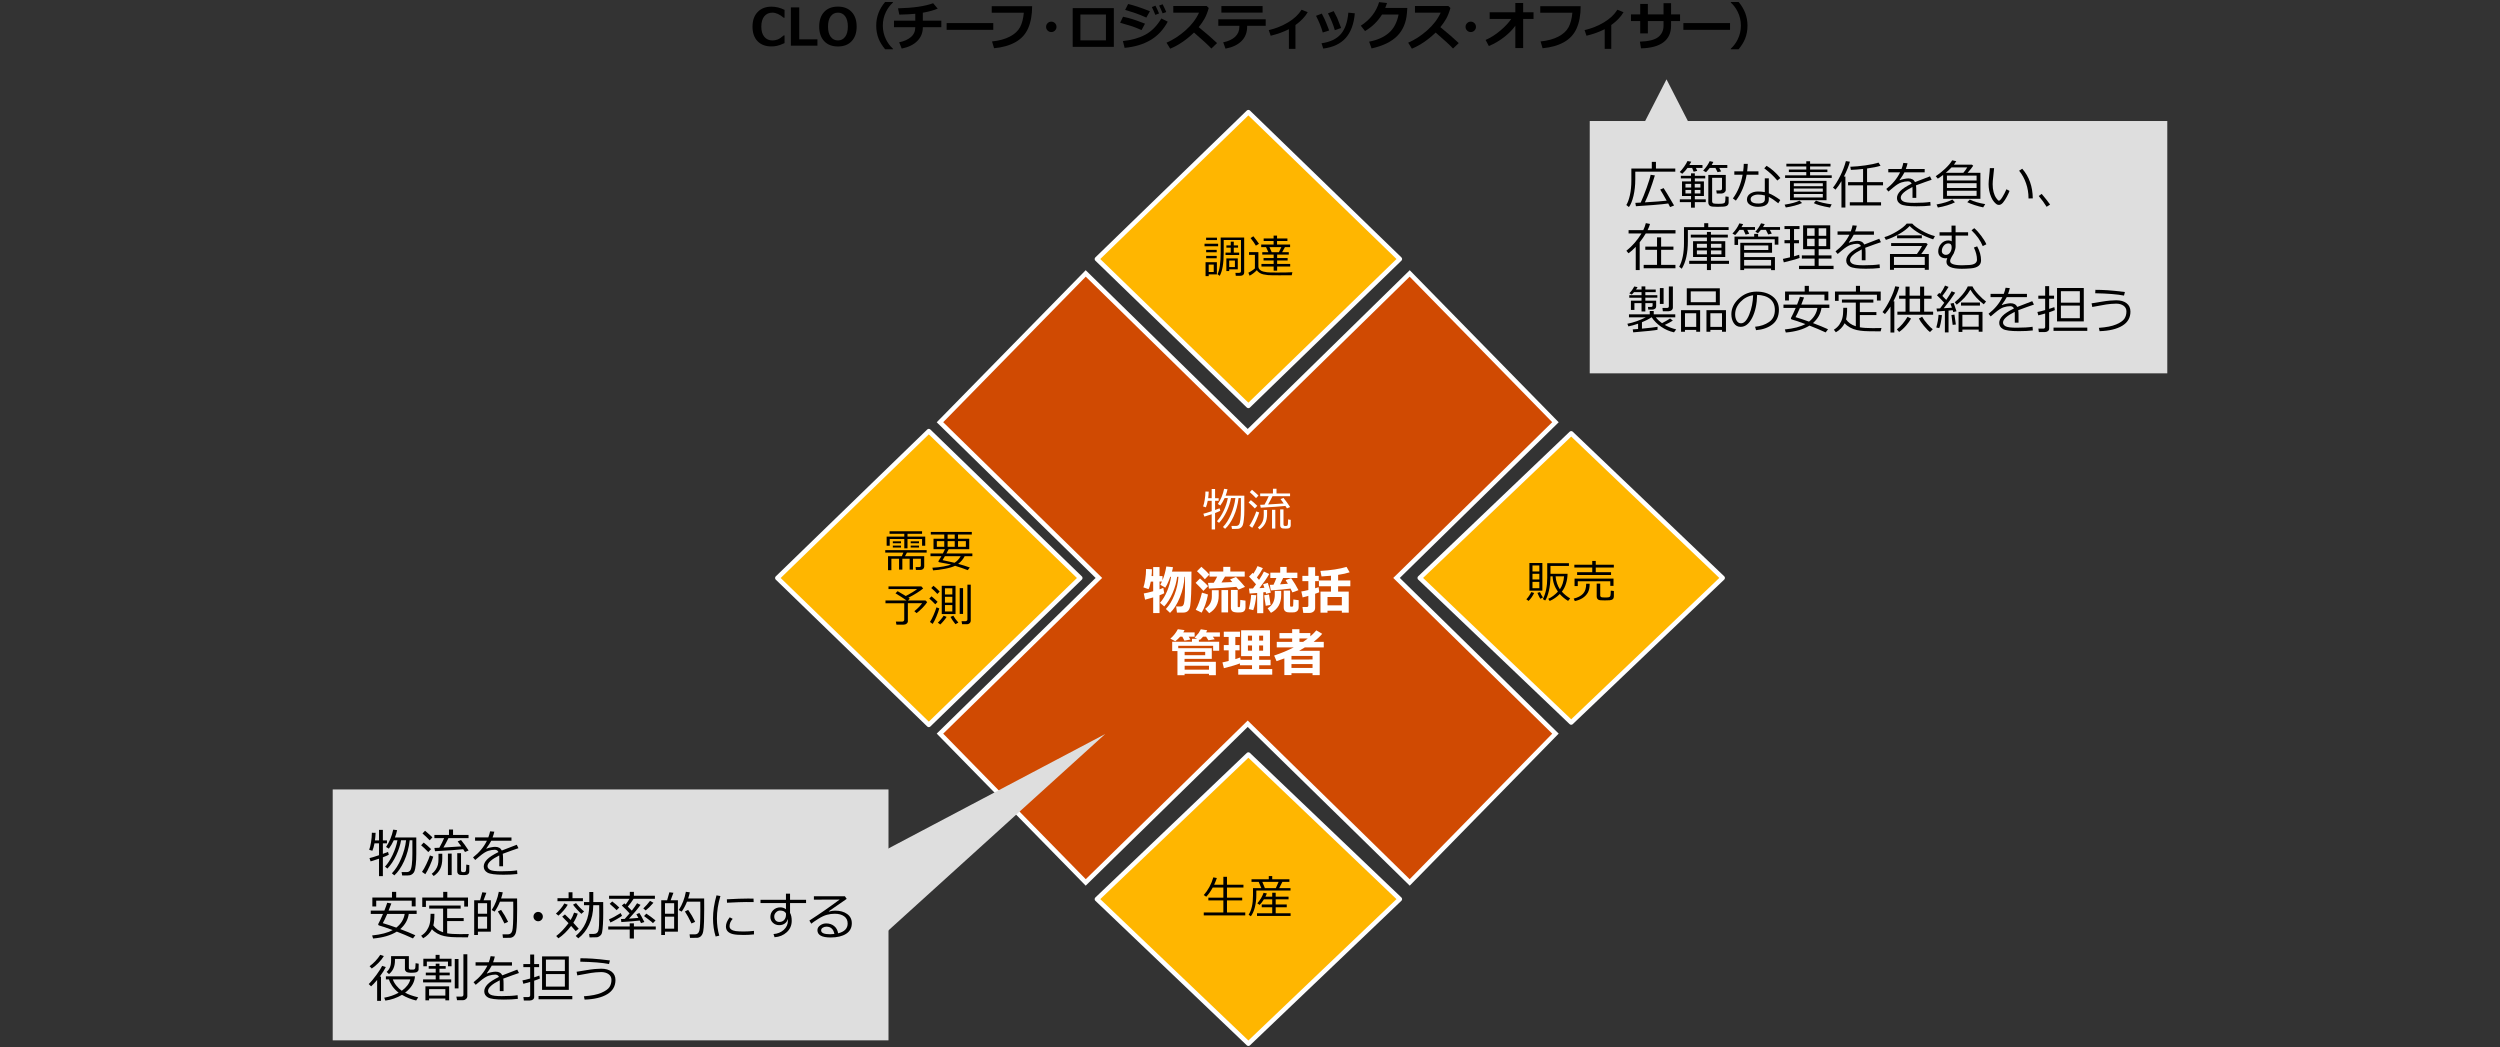 <?xml version="1.0" encoding="UTF-8"?><svg id="object" xmlns="http://www.w3.org/2000/svg" viewBox="0 0 769 322.067"><rect x="0" y="0" width="769" height="322.067" fill="#333333" stroke="none"/><defs><style>.cls-1{fill:#fff;}.cls-2{fill:#ffb600;stroke-linejoin:round;}.cls-2,.cls-3{stroke:#fff;stroke-width:1.411px;}.cls-2,.cls-3,.cls-4{fill-rule:evenodd;}.cls-5{isolation:isolate;}.cls-6,.cls-4{fill:#dedede;}.cls-3{fill:#d04a02;stroke-miterlimit:8;}</style></defs><g class="cls-5"><path d="M241.331,13.258c-.989.453-1.776.737-2.359.852s-1.146.172-1.688.172c-1.802,0-3.222-.536-4.258-1.609-1.036-1.073-1.555-2.57-1.555-4.492,0-1.885.524-3.379,1.574-4.48s2.465-1.652,4.246-1.652c1.38,0,2.727.331,4.039.992v2.414h-.273c-1.224-1.042-2.383-1.562-3.477-1.562-1.047,0-1.875.374-2.484,1.121-.609.748-.914,1.806-.914,3.176,0,1.359.31,2.408.93,3.145.62.737,1.448,1.105,2.484,1.105.542,0,1.07-.095,1.586-.285.516-.19,1.148-.613,1.898-1.27h.25v2.375Z"/><path d="M251.443,14.047h-8.172V2.273h2.578v9.82h5.594v1.953Z"/><path d="M257.745,14.297c-1.792,0-3.199-.545-4.223-1.637-1.023-1.091-1.535-2.587-1.535-4.488,0-1.911.509-3.413,1.527-4.504,1.019-1.091,2.429-1.637,4.23-1.637s3.207.547,4.23,1.641,1.535,2.594,1.535,4.5c0,1.891-.509,3.384-1.527,4.48-1.019,1.097-2.431,1.645-4.238,1.645ZM257.753,3.891c-.933,0-1.675.373-2.227,1.117-.552.745-.828,1.8-.828,3.164s.276,2.41.828,3.152,1.294,1.113,2.227,1.113c.927,0,1.667-.374,2.219-1.121.552-.747.828-1.798.828-3.152s-.274-2.411-.824-3.156c-.55-.745-1.29-1.117-2.223-1.117Z"/><path d="M274.665,15.148h-2.406c-.911-1.099-1.578-2.18-2-3.242-.489-1.213-.734-2.56-.734-4.039,0-2.677.911-5.096,2.734-7.258h2.406v.172c-.88.802-1.589,1.75-2.125,2.844-.656,1.328-.984,2.742-.984,4.242,0,1.516.328,2.938.984,4.266.536,1.089,1.245,2.036,2.125,2.844v.172Z"/><path d="M283.869,8.367c0,1.672-.562,3.08-1.684,4.223-1.122,1.144-2.728,1.928-4.816,2.355l-.789-1.938c1.505-.302,2.71-.837,3.613-1.605.903-.768,1.353-1.78,1.348-3.035h-6.555v-2.016h6.555v-2.109c-1.323.13-2.961.216-4.914.258l-.398-1.938c4.672-.114,8.273-.638,10.805-1.57l1.406,1.664c-1.183.505-2.708.925-4.578,1.258v2.438h5.695v2.016h-5.688Z"/><path d="M305.533,9.18h-14.352v-2.078h14.352v2.078Z"/><path d="M317.483,1.906c0,2.651-.405,4.906-1.215,6.766s-2.121,3.294-3.934,4.305c-1.812,1.011-4,1.63-6.562,1.859l-.625-2.086c2.188-.224,4.016-.723,5.484-1.496s2.511-1.731,3.125-2.875c.614-1.143,1.005-2.629,1.172-4.457h-9.875V1.906h12.43Z"/><path d="M324.978,8.258c0,.443-.156.82-.469,1.133s-.69.469-1.133.469-.82-.156-1.133-.469-.469-.69-.469-1.133.156-.82.469-1.133.69-.469,1.133-.469.82.156,1.133.469.469.69.469,1.133Z"/><path d="M342.617,14.414h-12.656V2.5h12.656v11.914ZM340.188,12.414v-7.953h-7.859v7.953h7.859Z"/><path d="M352.201,7.281l-1.062,1.969c-1.156-.505-2.108-.885-2.855-1.141-.747-.255-1.991-.627-3.73-1.117l.891-1.844c1.089.224,2.079.478,2.973.762.894.284,2.155.741,3.785,1.371ZM359.193,6.672c-1.323,2.464-3.09,4.349-5.301,5.656-2.211,1.308-4.866,2.104-7.965,2.391l-.516-2.094c2.667-.276,4.96-.924,6.879-1.945,1.919-1.021,3.569-2.688,4.949-5l1.953.992ZM353.717,3.453l-1.102,1.953c-.567-.255-1.153-.508-1.758-.758s-1.097-.435-1.477-.555l-3.281-1.055.914-1.805c1.661.37,3.896,1.109,6.703,2.219ZM356.521,4.141l-1.141.438c-.417-1.036-.773-1.836-1.07-2.398l1.102-.438c.438.839.808,1.638,1.109,2.398ZM358.74,3.695l-1.117.414c-.364-.911-.722-1.711-1.07-2.398l1.07-.398c.396.766.769,1.56,1.117,2.383Z"/><path d="M374.372,13.25l-1.758,1.68c-.922-1.005-2.703-2.643-5.344-4.914-2.312,2.234-4.75,3.888-7.312,4.961l-1.141-1.844c1.989-.849,3.929-2.104,5.816-3.766,1.888-1.661,3.282-3.484,4.184-5.469l-7.914-.008V1.844h10.266l.641.617c-.375,1.328-.801,2.416-1.277,3.262-.477.847-1.079,1.723-1.809,2.629,2.25,1.828,4.133,3.461,5.648,4.898Z"/><path d="M389.331,7.938h-5.711v.242c0,1.828-.582,3.318-1.746,4.469-1.164,1.151-2.801,1.922-4.91,2.312l-.703-1.938c1.594-.333,2.819-.905,3.676-1.715.856-.81,1.285-1.816,1.285-3.02v-.352h-6.469v-2.016h14.578v2.016ZM388.37,3.875h-12.672V1.875h12.672v2Z"/><path d="M398.483,15.039h-2.016v-6.062c-1.63.833-3.497,1.505-5.602,2.016l-.594-1.727c2.167-.505,4.16-1.306,5.98-2.402,1.82-1.096,3.191-2.387,4.113-3.871l1.891.766c-.833,1.422-2.091,2.734-3.773,3.938v7.344Z"/><path d="M408.853,9.375l-1.969.625c-.453-1.63-1.146-3.341-2.078-5.133l1.781-.688c.302.568.595,1.152.879,1.754s.746,1.749,1.387,3.441ZM416.743,4.094c-.286,3.276-1.22,5.805-2.801,7.586s-3.884,2.87-6.91,3.266l-.531-1.633c2.641-.375,4.614-1.311,5.922-2.809,1.308-1.497,2.081-3.702,2.32-6.613l2,.203ZM412.532,8.609l-1.945.672c-.442-1.599-1.144-3.323-2.102-5.172l1.758-.688c.495.891.841,1.56,1.039,2.008.198.448.614,1.508,1.25,3.18Z"/><path d="M432.889,2.445l-.109,1.492c-.214,2.922-1.198,5.283-2.953,7.082-1.755,1.8-4.398,3.092-7.93,3.879l-.75-2.086c2.511-.474,4.527-1.37,6.051-2.688,1.523-1.317,2.524-3.2,3.004-5.648h-5.094c-1.333,2.125-3.075,3.818-5.227,5.078l-1.297-1.648c2.849-1.828,4.727-4.245,5.633-7.25l2.43.273c-.198.594-.38,1.099-.547,1.516h6.789Z"/><path d="M448.71,13.25l-1.758,1.68c-.922-1.005-2.703-2.643-5.344-4.914-2.312,2.234-4.75,3.888-7.312,4.961l-1.141-1.844c1.989-.849,3.929-2.104,5.816-3.766,1.888-1.661,3.282-3.484,4.184-5.469l-7.914-.008V1.844h10.266l.641.617c-.375,1.328-.801,2.416-1.277,3.262-.477.847-1.079,1.723-1.809,2.629,2.25,1.828,4.133,3.461,5.648,4.898Z"/><path d="M454.005,8.258c0,.443-.156.82-.469,1.133s-.69.469-1.133.469-.82-.156-1.133-.469-.469-.69-.469-1.133.156-.82.469-1.133.69-.469,1.133-.469.82.156,1.133.469.469.69.469,1.133Z"/><path d="M466.117,7.906c-.781,1.136-1.897,2.279-3.348,3.43-1.45,1.151-3.048,2.094-4.793,2.828l-1.008-1.875c1.552-.682,3.051-1.63,4.496-2.844,1.445-1.213,2.574-2.419,3.387-3.617h-6.633v-2.055h7.898V.93h2.406v2.844h3.195v2.055h-3.195v8.953h-2.406v-6.875Z"/><path d="M486.212,1.906c0,2.651-.405,4.906-1.215,6.766s-2.121,3.294-3.934,4.305c-1.812,1.011-4,1.63-6.562,1.859l-.625-2.086c2.188-.224,4.016-.723,5.484-1.496s2.511-1.731,3.125-2.875c.614-1.143,1.005-2.629,1.172-4.457h-9.875V1.906h12.43Z"/><path d="M495.626,15.039h-2.016v-6.062c-1.63.833-3.497,1.505-5.602,2.016l-.594-1.727c2.167-.505,4.16-1.306,5.98-2.402,1.82-1.096,3.191-2.387,4.113-3.871l1.891.766c-.833,1.422-2.091,2.734-3.773,3.938v7.344Z"/><path d="M514.021,4.43h2.766v2.047h-2.766v1.445c0,2.208-.786,3.904-2.359,5.086s-3.87,1.802-6.891,1.859l-.336-2.055c2.729-.094,4.622-.577,5.68-1.449,1.058-.872,1.586-2.02,1.586-3.441v-1.445h-4.82v3.797h-2.352v-3.797h-2.844v-2.047h2.844V1.203h2.352v3.227h4.82V.977h2.32v3.453Z"/><path d="M532.159,9.18h-14.352v-2.078h14.352v2.078Z"/><path d="M537.528,7.867c0,1.479-.245,2.826-.734,4.039-.422,1.062-1.089,2.143-2,3.242h-2.398v-.172c.88-.808,1.586-1.755,2.117-2.844.656-1.328.984-2.75.984-4.266,0-1.5-.328-2.914-.984-4.242-.536-1.094-1.242-2.042-2.117-2.844v-.172h2.398c1.823,2.162,2.734,4.581,2.734,7.258Z"/></g><path class="cls-2" d="M337.424,79.678l46.577-45.166,46.577,45.166-46.577,45.166-46.577-45.166Z"/><g class="cls-5"><path d="M370.514,75.744v-.766h4.184v.766h-4.184ZM371.799,84.412v.533h-.971v-4.286h3.486v3.753h-2.516ZM370.999,73.85v-.745h3.343v.745h-3.343ZM371.013,77.603v-.745h3.247v.745h-3.247ZM371.013,79.442v-.738h3.247v.738h-3.247ZM373.344,81.39h-1.545v2.27h1.545v-2.27ZM381.567,84.829h-1.442l-.109-.902h1.107c.401,0,.602-.157.602-.472v-9.639h-5.312v3.89c0,3.318-.41,5.701-1.23,7.15l-.67-.513c.647-1.294.971-3.555.971-6.781v-4.498h7.226v10.794c0,.296-.104.532-.314.708s-.485.263-.827.263ZM376.974,78.43v-.725h1.6v-1.531h-1.333v-.684h1.333v-1.155h.937v1.155h1.319v.684h-1.319v1.531h1.661v.725h-4.197ZM378.102,82.846v.526h-.875v-3.883h3.514v3.356h-2.639ZM378.102,82.142h1.757v-1.996h-1.757v1.996Z"/><path d="M397.334,84.665l-3.814.021c-1.873,0-3.049-.023-3.527-.068s-.945-.119-1.401-.219-.861-.271-1.217-.513-.61-.501-.766-.779c-.757.775-1.504,1.342-2.242,1.702l-.369-.93c.255-.105.605-.303,1.049-.595.445-.292.765-.531.961-.718v-4.17h-1.812v-.841h2.885v4.382c0,.433.157.786.472,1.06s.664.454,1.049.54c.386.086.764.157,1.135.212.372.055,1.403.082,3.094.082,2.133,0,3.7-.032,4.703-.096l-.198.93ZM386.308,75.566c-.401-.715-.948-1.495-1.641-2.338l.868-.547c.716.884,1.292,1.657,1.729,2.317l-.957.567ZM388.023,81.992v-.813h3.753v-1.053h-3.11v-.745h3.11v-1.06h-3.5v-.752h1.873l-.711-1.545h-1.49v-.8h3.814v-1.087h-3.056v-.786h3.056v-.882h1.06v.882h3.186v.786h-3.186v1.087h4.013v.8h-1.593l-.854,1.545h2.044v.752h-3.582v1.06h3.227v.745h-3.227v1.053h4.013v.813h-4.013v1.271h-1.073v-1.271h-3.753ZM390.491,76.024l.684,1.545h2.215c.183-.355.436-.871.759-1.545h-3.657Z"/></g><path class="cls-2" d="M337.424,276.572l46.577-44.46,46.577,44.46-46.577,44.46-46.577-44.46Z"/><g class="cls-5"><path d="M370.277,281.572v-.896h6.029v-3.712h-4.614v-.848h4.614v-3.11h-3.268c-.624,1.158-1.292,2.099-2.003,2.823l-.759-.513c1.335-1.486,2.317-3.299,2.946-5.441l1.08.205c-.246.72-.524,1.411-.834,2.071h2.837v-2.447h1.114v2.447h5.065v.854h-5.065v3.11h4.683v.848h-4.683v3.712h5.626v.896h-12.77Z"/><path d="M386.448,273.936v1.183c0,1.477-.151,2.799-.454,3.968-.304,1.169-.713,2.088-1.228,2.758l-.69-.472c.897-1.363,1.347-3.343,1.347-5.94v-2.242h2.563l-.807-1.928h-2.215v-.8h5.312v-.984h1.06v.984h5.284v.8h-2.16l-.978,1.928h3.479v.745h-10.514ZM386.653,281.743v-.827h4.683v-1.839h-3.227v-.861h3.227v-1.586h-2.55c-.446.711-.887,1.283-1.319,1.716l-.718-.472c.916-1.071,1.559-2.156,1.928-3.254l1.012.212c-.123.328-.269.656-.438.984h2.085v-1.21h1.066v1.21h3.958v.813h-3.958v1.586h3.404v.861h-3.404v1.839h4.587v.827h-10.336ZM389.08,273.191h3.363l.854-1.928h-5.011l.793,1.928Z"/></g><path class="cls-2" d="M239.123,177.793l46.577-45.166,46.577,45.166-46.577,45.166-46.577-45.166Z"/><g class="cls-5"><path d="M276.548,175.202v-3.343h-2.358v3.541h-1.032v-4.313h4.245l.465-1.101h-5.564v-.759h12.735v.759h-6.07l-.595,1.101h5.913v3.199c0,.287-.112.53-.339.728-.225.198-.488.297-.789.297h-1.429l-.089-.882h1.087c.351,0,.526-.148.526-.444v-2.126h-2.427v3.343h-1.025v-3.343h-2.242v3.343h-1.012ZM283.63,167.874v-2.085h-4.484v2.871h-.984v-2.871h-4.484v2.085h-.943v-2.816h5.428v-.868h-4.532v-.772h10.001v.772h-4.484v.868h5.455v2.816h-.971ZM274.634,167.115v-.595h2.509v.595h-2.509ZM274.634,168.414v-.595h2.509v.595h-2.509ZM280.13,167.115v-.595h2.557v.595h-2.557ZM280.13,168.414v-.595h2.557v.595h-2.557Z"/><path d="M290.456,165.713v-1.285h-4.143v-.8h12.612v.8h-4.238v1.285h3.452v3.227h-6.337c-.109.237-.337.67-.684,1.299h7.978v.848h-2.372c-.456.925-1.121,1.709-1.996,2.352,1.436.396,2.63.772,3.582,1.128l-.629.813c-1.107-.438-2.408-.886-3.903-1.347-.711.36-1.752.67-3.124.93s-2.589.419-3.65.479l-.205-.813c1.253-.05,2.412-.181,3.476-.393,1.064-.212,1.822-.402,2.273-.571-.205-.064-.378-.109-.52-.137l-2.475-.458c-.483-.091-.742-.145-.775-.161-.035-.016-.063-.047-.086-.092s-.034-.1-.034-.164c0-.037.009-.068.027-.096.265-.387.562-.877.896-1.47h-3.363v-.848h3.821c.241-.465.453-.898.636-1.299h-3.527v-3.227h3.309ZM290.456,168.202v-1.743h-2.283v1.743h2.283ZM293.614,173.11c.733-.447,1.365-1.121,1.894-2.023h-4.86c-.296.52-.535.923-.718,1.21.638.132,1.866.403,3.685.813ZM291.488,164.428v1.285h2.181v-1.285h-2.181ZM291.488,166.458v1.743h2.181v-1.743h-2.181ZM297.101,166.458h-2.413v1.743h2.413v-1.743Z"/><path d="M277.896,192.152h-2.153l-.171-.937h1.928c.183,0,.335-.056.458-.167s.185-.243.185-.393v-5.1h-5.77v-.854h6.487c-1.126-.789-2.261-1.518-3.404-2.188l.643-.67c.839.465,1.68.961,2.522,1.49,1.577-.83,2.741-1.541,3.493-2.133h-8.812v-.813h10.11l.554.629c-1.126.925-2.639,1.873-4.539,2.844.183.123.321.223.417.301l-.567.54h5.407l.513.526c-.296.479-.775,1.062-1.439,1.75-.662.688-1.272,1.228-1.828,1.62l-.677-.595c.998-.793,1.793-1.609,2.386-2.447h-4.382v5.53c0,.287-.128.537-.383.749s-.581.318-.978.318Z"/><path d="M288.41,185.138l-.718.752c-.479-.524-1.092-1.114-1.839-1.771l.684-.684c.638.52,1.263,1.087,1.873,1.702ZM288.923,187.148c-.187.715-.479,1.545-.875,2.488s-.781,1.705-1.155,2.283l-.841-.602c.342-.497.71-1.199,1.104-2.105.395-.907.694-1.705.899-2.393l.868.328ZM289.039,181.966l-.704.738c-.497-.565-1.123-1.173-1.88-1.825l.67-.697c.779.633,1.417,1.228,1.914,1.784ZM291.179,189.759c-.164.283-.466.687-.906,1.213-.439.526-.789.899-1.049,1.118l-.745-.561c.273-.237.602-.587.984-1.049s.649-.831.8-1.104l.916.383ZM293.92,188.877h-4.238v-8.695h4.238v8.695ZM292.936,182.848v-1.9h-2.27v1.9h2.27ZM292.936,185.377v-1.798h-2.27v1.798h2.27ZM292.936,186.109h-2.27v1.982h2.27v-1.982ZM294.795,191.502l-.902.499c-.692-.866-1.201-1.613-1.524-2.242l.868-.383c.342.647.861,1.356,1.559,2.126ZM296.237,188.85h-1.032v-7.943h1.032v7.943ZM298.603,190.962c0,.292-.115.538-.346.738-.229.201-.461.301-.693.301h-1.627l-.157-.923h1.183c.169,0,.313-.05.434-.15.121-.1.182-.228.182-.383v-10.691h1.025v11.108Z"/></g><path class="cls-2" d="M436.723,177.772l46.577-44.46,46.577,44.46-46.577,44.46-46.577-44.46Z"/><g class="cls-5"><path d="M470.188,184.843l-.684-.499c.241-.242.518-.588.827-1.039s.533-.843.67-1.176l.902.26c-.438.948-1.01,1.766-1.716,2.454ZM470.447,181.692v-8.511h3.985v8.511h-3.985ZM473.503,173.947h-2.112v1.832h2.112v-1.832ZM471.391,178.247h2.112v-1.743h-2.112v1.743ZM473.503,178.978h-2.112v1.955h2.112v-1.955ZM473.804,184.187c-.224-.337-.524-.946-.902-1.825l.8-.219c.228.551.533,1.096.916,1.634l-.813.41ZM480.428,181.993c.757.83,1.608,1.522,2.557,2.078l-.643.772c-.989-.602-1.841-1.31-2.557-2.126-.902.925-1.935,1.638-3.097,2.14l-.444-.656c1.058-.492,2.046-1.228,2.967-2.208-1.03-1.458-1.57-3.031-1.62-4.717h-.663c-.022,1.691-.189,3.191-.499,4.501s-.686,2.289-1.128,2.936l-.711-.424c.894-1.768,1.34-3.944,1.34-6.528v-4.525h6.672v.841h-5.674v2.427h5.257c-.019,1.021-.177,2.019-.476,2.994-.298.975-.726,1.807-1.281,2.495ZM479.819,181.254c.729-1.043,1.16-2.37,1.292-3.979h-2.604c.032.711.175,1.435.427,2.17.254.736.549,1.339.886,1.808Z"/><path d="M484.416,184.891l-.342-.766c1.235-.296,2.185-.786,2.847-1.47.664-.684.995-1.718.995-3.104h1.073c0,1.158-.192,2.07-.578,2.738-.385.667-.911,1.219-1.578,1.654-.668.435-1.474.751-2.417.947ZM490.855,174.569v1.442h4.703v.854h-10.438v-.854h4.655v-1.442h-5.503v-.854h5.503v-1.176h1.08v1.176h5.558v.854h-5.558ZM495.326,180.222v-1.429h-10.008v1.49h-.984v-2.304h11.977v2.242h-.984ZM491.143,179.511h1.087v3.685c0,.173.073.315.219.427s.562.167,1.251.167c.569,0,.969-.028,1.196-.085s.381-.198.458-.424.116-.76.116-1.603l.957.116v1.627c0,.369-.105.655-.318.858-.211.203-.521.321-.926.355s-.921.051-1.545.051c-.593,0-1.039-.015-1.34-.044s-.527-.096-.68-.198c-.153-.103-.271-.239-.353-.41s-.123-.37-.123-.598v-3.924Z"/></g><path class="cls-3" d="M289.131,129.878l44.837-45.767,49.826,48.814,49.826-48.814,44.837,45.767-48.888,47.894,48.888,47.895-44.837,45.766-49.826-48.814-49.826,48.814-44.837-45.766,48.888-47.895-48.888-47.894Z"/><g class="cls-5"><path class="cls-1" d="M370.463,158.907l-.314-.882c.479-.105,1.335-.367,2.57-.786v-3.199h-1.217c-.15.811-.342,1.481-.574,2.01l-.854-.267c.183-.469.347-1.136.492-2s.221-1.726.226-2.587l1.012.014c-.027.702-.087,1.383-.178,2.044h1.094v-2.83h1.039v2.83h1.101v.786h-1.101v2.837c.574-.205,1.037-.38,1.388-.526l.212.759c-.273.164-.807.396-1.6.697v5.059h-1.039v-4.683c-.916.314-1.668.556-2.256.725ZM374.975,160.835l-.643-.513c.747-.807,1.434-1.869,2.058-3.186s1.055-2.625,1.292-3.924h-.984c-.415.889-.856,1.645-1.326,2.27l-.759-.458c.902-1.312,1.545-2.869,1.928-4.669l1.046.144c-.132.674-.328,1.331-.588,1.969h5.756v4.43c0,1.089-.047,2.047-.141,2.875-.093.827-.205,1.407-.334,1.74-.131.333-.312.589-.544.769s-.457.295-.673.345c-.217.05-.747.075-1.59.075-.214,0-.388-.002-.52-.007l-.157-.916h1.429c.328,0,.605-.119.83-.355.227-.237.391-.776.492-1.617.104-.841.154-1.822.154-2.943v-3.65h-.718c-.237,2.06-.741,3.933-1.515,5.619-.771,1.686-1.648,2.964-2.628,3.835l-.656-.561c.943-.953,1.771-2.263,2.481-3.931s1.157-3.322,1.34-4.963h-1.347c-.205,1.253-.64,2.595-1.302,4.026-.664,1.431-1.458,2.629-2.383,3.596Z"/><path class="cls-1" d="M385.99,156.398c-.743-.766-1.386-1.376-1.928-1.832l.697-.725c.565.428,1.229,1.014,1.989,1.757l-.759.8ZM385.19,162.353l-.889-.629c.364-.506.759-1.206,1.183-2.099s.74-1.666.95-2.317l.896.314c-.21.715-.522,1.541-.94,2.475-.416.934-.816,1.686-1.199,2.256ZM386.359,153.227c-.515-.547-1.157-1.162-1.928-1.846l.684-.725c.979.825,1.643,1.419,1.989,1.784l-.745.786ZM387.446,162.838l-.526-.588c.415-.301.767-.672,1.056-1.114.29-.442.488-.877.596-1.306.106-.428.16-.934.16-1.518v-1.463h1.025v1.244c0,1.153-.191,2.103-.574,2.851s-.962,1.378-1.736,1.894ZM388.964,155.229c.538-.957.966-1.821,1.285-2.591h-2.618v-.854h3.931v-1.456h1.094v1.456h4.17v.854h-5.407c-.483.984-.935,1.83-1.354,2.536,2.046-.105,3.648-.208,4.806-.308-.364-.533-.688-.98-.971-1.34l.902-.376c.602.72,1.28,1.659,2.037,2.816l-.971.41c-.142-.228-.303-.479-.485-.752-1.299.155-3.826.335-7.581.54l-.171-.882c.214-.004.658-.023,1.333-.055ZM391.274,162.578v-5.77h1.012v5.77h-1.012ZM393.783,156.692h1.019v4.614c0,.333.185.499.554.499.246,0,.412-.018.499-.055s.155-.1.205-.191.089-.278.116-.561.041-.693.041-1.23l.813.137v1.661c0,.246-.056.449-.168.608-.111.16-.268.27-.468.332s-.508.092-.923.092c-.36,0-.658-.016-.896-.048s-.429-.131-.574-.297-.219-.396-.219-.687v-4.874Z"/></g><g class="cls-5"><path class="cls-1" d="M358.115,182.48c-.261.156-.742.365-1.445.625v5.469h-1.953v-4.812c-1.109.344-1.94.578-2.492.703l-.398-1.922c.63-.094,1.594-.317,2.891-.672v-2.977h-.734c-.192,1.031-.422,1.81-.688,2.336l-1.586-.547c.214-.599.403-1.427.57-2.484.167-1.057.25-2.117.25-3.18l1.805.07c-.005.745-.042,1.448-.109,2.109h.492v-2.766h1.953v2.766h.914v1.297c.542-1.317.933-2.731,1.172-4.242l2.047.211c-.036.323-.138.776-.305,1.359h6c0,2.808-.034,5.101-.102,6.879-.067,1.779-.167,3.021-.297,3.727-.13.706-.371,1.216-.723,1.531s-.827.473-1.426.473h-1.922l-.234-1.891h1.438c.25,0,.454-.074.613-.223s.28-.405.363-.77c.083-.364.153-.975.211-1.832.058-.856.089-1.91.094-3.16v-3.133h-.164c-.099,2.162-.579,4.292-1.441,6.391-.862,2.099-1.863,3.669-3.004,4.711l-1.281-1.203c1.058-1.099,1.938-2.56,2.645-4.383.706-1.823,1.113-3.661,1.223-5.516h-.398c-.214,1.662-.677,3.322-1.391,4.98-.714,1.659-1.575,3.038-2.586,4.137l-1.297-1.117c.864-.958,1.597-2.163,2.195-3.613.599-1.45,1.003-2.913,1.211-4.387h-.25l-.523,1.359c-.151.38-.313.738-.488,1.074s-.351.64-.527.91l-1.523-.883c.172-.292.339-.622.5-.992h-.742v2.398c.536-.182.927-.336,1.172-.461l.273,1.648Z"/><path class="cls-1" d="M371.608,180.285l-1.438,1.477c-.573-.656-1.372-1.479-2.398-2.469l1.344-1.359c1.219,1.058,2.05,1.841,2.492,2.352ZM371.577,182.879c-.427,2.245-1.078,4.102-1.953,5.57l-1.82-.883c.734-1.297,1.375-3.052,1.922-5.266l1.852.578ZM372.007,176.738l-1.391,1.438c-.495-.614-1.305-1.442-2.43-2.484l1.359-1.344c1.229,1.078,2.05,1.875,2.461,2.391ZM374.874,183.23c0,2.438-.977,4.234-2.93,5.391l-1.25-1.344c1.38-.958,2.07-2.231,2.07-3.82v-1.906h2.109v1.68ZM380.296,180.52c-1.933.203-4.742.38-8.43.531l-.273-1.758,1.773-.039c.354-.573.7-1.2,1.039-1.883h-2.367v-1.578h4.242v-1.43h2.164v1.43h4.43v1.578h-6.062c-.354.63-.719,1.232-1.094,1.805l3.328-.141-.688-.797,1.828-.773c1.192,1.214,2.12,2.234,2.781,3.062l-2,.844c-.188-.25-.411-.534-.672-.852ZM377.757,188.379h-2.031v-6.875h2.031v6.875ZM383.116,186.801c0,.38-.074.693-.223.938s-.363.417-.645.516c-.281.099-.724.148-1.328.148-.927,0-1.54-.126-1.84-.379-.3-.253-.449-.613-.449-1.082v-5.484h2.086v5.07c0,.151.078.227.234.227h.195c.089,0,.156-.026.203-.078.047-.052.074-.127.082-.227.008-.099.023-.388.047-.867.023-.479.035-.831.035-1.055l1.602.227v2.047Z"/><path class="cls-1" d="M386.431,183.09c-.192,1.948-.503,3.477-.93,4.586l-1.375-.336c.433-1.692.672-3.143.719-4.352l1.586.102ZM388.587,188.621h-1.883v-6.219c-1,.094-1.773.151-2.32.172l-.195-1.539c.339,0,.745-.008,1.219-.023.359-.474.675-.898.945-1.273-.771-.901-1.487-1.69-2.148-2.367l1.094-1.148.242.242c.542-.828.966-1.606,1.273-2.336l1.648.641c-.536,1-1.151,1.951-1.844,2.852l.672.75c.703-1.057,1.2-1.911,1.492-2.562l1.648.75c-.75,1.297-1.763,2.75-3.039,4.359.573-.036,1.086-.073,1.539-.109-.177-.567-.308-.935-.391-1.102l1.43-.414c.255.703.567,1.695.938,2.977l-1.469.383c-.011-.109-.052-.294-.125-.555-.198.031-.44.065-.727.102v6.422ZM390.845,186.066l-1.5.281c-.255-1.531-.411-2.612-.469-3.242l1.461-.227.508,3.188ZM394.095,183.121c0,1.229-.266,2.302-.797,3.219-.531.917-1.317,1.641-2.359,2.172l-1.023-1.391c.854-.526,1.437-1.142,1.746-1.848.31-.706.465-1.452.465-2.238v-1.289h1.969v1.375ZM396.978,181.051c-1.391.177-3.414.365-6.07.562l-.305-1.711c.308-.005.685-.018,1.133-.039.297-.614.591-1.305.883-2.07h-1.867v-1.633h3.039v-1.781h1.984v1.781h3.297v1.633h-4.375c-.255.583-.57,1.234-.945,1.953.922-.062,1.724-.125,2.406-.188-.192-.328-.411-.672-.656-1.031l.062-.133,1.602-.555c.839,1.183,1.586,2.414,2.242,3.695l-1.875.688c-.161-.38-.347-.771-.555-1.172ZM399.47,186.754c0,.344-.062.633-.188.867s-.309.411-.551.531c-.242.12-.47.188-.684.203s-.519.023-.914.023c-.562,0-.949-.022-1.16-.066-.211-.044-.401-.124-.57-.238-.169-.115-.3-.276-.391-.484s-.137-.461-.137-.758v-5.172h1.953v4.672c0,.183.075.273.227.273h.398c.094,0,.168-.023.223-.07s.086-.114.094-.203c.008-.088.021-.338.039-.75.019-.411.027-.805.027-1.18l1.633.219v2.133Z"/><path class="cls-1" d="M405.792,182.191c-.312.136-.731.289-1.258.461v4.32c0,.5-.173.887-.52,1.16s-.782.41-1.309.41h-1.82l-.242-1.828h1.281c.349,0,.523-.153.523-.461v-2.969c-.745.214-1.331.373-1.758.477l-.398-1.828c.453-.057,1.172-.203,2.156-.438v-2.742h-1.836v-1.617h1.836v-2.672h2.086v2.672h1.117v1.617h-1.117v2.203c.489-.141.852-.252,1.086-.336l.172,1.57ZM412.753,187.871h-4.414v.578h-2.156v-6.469h3.227v-1.648h-3.711v-1.789h3.711v-1.445c-.771.073-1.742.144-2.914.211l-.336-1.695c3.172-.182,5.852-.594,8.039-1.234l.953,1.664c-1.011.323-2.192.586-3.547.789v1.711h3.758v1.789h-3.758v1.648h3.266v6.469h-2.117v-.578ZM408.339,186.191h4.414v-2.562h-4.414v2.562Z"/><path class="cls-1" d="M364.365,193.821c-.104.234-.229.469-.375.703h3.477v1.312h-1.82l.539.883-1.852.352-.656-1.234h-.664c-.433.505-.933.974-1.5,1.406l-1.516-.797c.938-.797,1.706-1.763,2.305-2.898l2.062.273ZM371.342,193.868l-.344.656h4.242v1.312h-2.172l.578.805-1.938.32-.711-1.125h-.93c-.364.422-.692.753-.984.992l-.305-.133v.695h6.242v2.781h-1.859v-1.516h-10.734v.734h10.32v3.281h-8.383v.891h9.633v4.133h-2.117v-.43h-7.5v.43h-2.195v-7.422h-1.617v-2.883h6.086v-.898h1.641l-.828-.352c.703-.771,1.13-1.266,1.281-1.484s.359-.583.625-1.094l1.969.305ZM370.717,201.532v-1.023h-6.32v1.023h6.32ZM371.881,205.985v-1.203h-7.484v1.203h7.484Z"/><path class="cls-1" d="M381.4,204.063c-1.172.464-2.815.953-4.93,1.469l-.445-1.773,1.914-.453v-3.258h-1.5v-1.617h1.5v-2.516h-1.5v-1.609h4.977v1.609h-1.43v2.516h1.297v1.617h-1.297v2.695c.62-.188,1.122-.356,1.508-.508l.078.711h3.555v-1.125h-3.359v-7.953h8.875v7.953h-3.328v1.125h3.523v1.68h-3.523v1.18h4.023v1.727h-10.453v-1.727h4.242v-1.18h-3.727v-.562ZM383.861,197.056h1.266v-1.523h-1.266v1.523ZM385.127,198.54h-1.266v1.602h1.266v-1.602ZM387.314,197.056h1.219v-1.523h-1.219v1.523ZM388.533,198.54h-1.219v1.602h1.219v-1.602Z"/><path class="cls-1" d="M403.739,207.071h-6.484v.578h-2.188v-5.125c-.536.208-1.336.492-2.398.852l-.742-1.727c2.239-.76,4.253-1.599,6.039-2.516h-5.234v-1.695h4.734v-1.055h-3.906v-1.648h3.906v-1.188h2.242v1.188h3.359v1c.708-.614,1.32-1.227,1.836-1.836l1.812,1.062c-.714.839-1.591,1.664-2.633,2.477h3.109v1.695h-5.805c-.656.401-1.25.753-1.781,1.055h6.336v7.477h-2.203v-.594ZM403.739,202.86v-1.102h-6.484v1.117l6.484-.016ZM397.255,205.454h6.484v-1.18h-6.484v1.18ZM400.841,197.438c.526-.354,1.008-.706,1.445-1.055h-2.578v1.055h1.133Z"/></g><rect class="cls-6" x="489.004" y="37.224" width="177.655" height="77.614"/><polygon class="cls-4" points="512.618 84.179 497.299 54.292 512.618 24.405 527.937 54.292 512.618 84.179"/><g class="cls-5"><path d="M503.016,52.797v2.273c0,1.896-.187,3.624-.559,5.184-.373,1.56-.84,2.704-1.402,3.434l-.797-.625c.432-.698.798-1.702,1.098-3.012.299-1.31.449-2.835.449-4.574v-3.641h6.289v-2.039h1.273v2.039h5.953v.961h-12.305ZM503.211,63.438l-.18-1.039c.161-.005.711-.034,1.648-.086.567-1.203,1.186-2.738,1.855-4.605.669-1.867,1.068-3.181,1.199-3.941l1.305.195c-1.089,3.573-2.115,6.333-3.078,8.281,3.135-.188,5.372-.359,6.711-.516-.901-1.609-1.568-2.747-2-3.414l1.055-.453c.38.526,1.453,2.31,3.219,5.352l-1.227.492c-.089-.203-.279-.573-.57-1.109-.85.136-2.404.294-4.664.477-2.261.183-4.019.305-5.273.367Z"/><path d="M519.073,51.656c-.433.609-.969,1.208-1.609,1.797l-.781-.539c.442-.438.897-.985,1.363-1.645s.806-1.235,1.02-1.73l1.172.195c-.099.219-.294.56-.586,1.023h4.031v.898h-2.016l.398.898-1.094.281-.469-1.18h-1.43ZM516.714,62.172v-.867h3.445v-1.016h-2.773v-4.484h2.773v-.93h-3.133v-.805h3.133v-.75h1.172v.75h3.203v.805h-3.203v.93h2.797v4.484h-2.797v1.016h3.367v.867h-3.367v1.711h-1.172v-1.711h-3.445ZM518.448,57.68h1.758v-1.125h-1.758v1.125ZM520.206,58.414h-1.758v1.094h1.758v-1.094ZM521.3,57.68h1.75v-1.125h-1.75v1.125ZM523.05,58.414h-1.75v1.094h1.75v-1.094ZM525.909,51.656c-.391.505-.773.945-1.148,1.32l-.867-.5c.88-.948,1.55-1.917,2.008-2.906l1.125.242c-.099.203-.266.519-.5.945h4.797v.898h-2.477l.578,1.078-1.109.227-.648-1.305h-1.758ZM525.479,53.812h5.367v4.648c0,.261-.13.503-.391.727s-.55.336-.867.336h-1.516l-.148-.961h1.109c.438,0,.656-.19.656-.57v-3.297h-3.039v7.297c0,.094.02.181.059.262s.101.153.184.219.16.106.23.125.25.038.539.059.595.031.918.031c.672,0,1.155-.031,1.449-.094s.488-.203.582-.422.141-.808.141-1.766l.977.133v1.711c0,.391-.121.696-.363.918s-.673.352-1.293.391-1.2.059-1.742.059c-.636,0-1.133-.02-1.492-.059s-.618-.102-.777-.188-.296-.22-.41-.402-.172-.411-.172-.688v-8.469Z"/><path d="M537.618,50.414c-.036.817-.102,1.581-.195,2.289h3.477v1.039h-3.633c-.536,3.125-1.641,5.781-3.312,7.969l-.914-.672c1.479-2,2.477-4.433,2.992-7.297h-2.555v-1.039h2.719c.104-.761.167-1.528.188-2.305l1.234.016ZM547.618,61.531l-.625.992c-1.094-.886-2.062-1.534-2.906-1.945v.742c0,1.531-1.125,2.297-3.375,2.297-.927,0-1.718-.198-2.371-.594s-.98-.942-.98-1.641c0-.766.332-1.37.996-1.812s1.476-.664,2.434-.664c.745,0,1.433.062,2.062.188v-4.234h1.234v4.602c1.036.396,2.214,1.086,3.531,2.07ZM542.884,60.125c-.692-.183-1.391-.273-2.094-.273-.609,0-1.144.126-1.602.379s-.688.601-.688,1.043c0,.886.789,1.328,2.367,1.328,1.344,0,2.016-.438,2.016-1.312v-1.164ZM547.649,54.766l-.961.766c-.964-1.219-2.297-2.472-4-3.758l.703-.773c1.464.854,2.883,2.109,4.258,3.766Z"/><path d="M549.307,63.812l-.359-.859c2.041-.317,3.564-.731,4.57-1.242l.797.734c-.542.281-1.314.554-2.316.816-1.003.263-1.9.446-2.691.551ZM549.096,54.727v-.797h6.516v-1h-5.359v-.781h5.359v-.945h-6.125v-.836h6.125v-.766h1.172v.766h6.281v.836h-6.281v.945h5.32v.781h-5.32v1h6.656v.797h-14.344ZM550.611,61.578v-5.953h11.227v5.953h-11.227ZM551.775,57.273h8.922v-.898h-8.922v.898ZM551.775,58.953h8.922v-.961h-8.922v.961ZM560.697,59.672h-8.922v1.062h8.922v-1.062ZM562.916,63.852c-2.453-.442-4.117-.901-4.992-1.375l.672-.766c1.219.516,2.828.896,4.828,1.141l-.508,1Z"/><path d="M566.432,63.836v-8.117c-.578,1.005-1.188,1.878-1.828,2.617l-.781-.625c.708-.864,1.445-2.052,2.211-3.562s1.352-3.042,1.758-4.594l1.234.18c-.328,1.271-.938,2.789-1.828,4.555h.445v9.547h-1.211ZM569.002,63.211v-.992h4.078v-5.211h-4.617v-.977h4.617v-4.055c-1.417.156-2.667.253-3.75.289l-.18-.969c1.438-.052,2.981-.194,4.633-.426,1.65-.231,3.005-.515,4.062-.848l.602.969c-.979.312-2.359.591-4.141.836v4.203h4.914v.977h-4.914v5.211h4.305v.992h-9.609Z"/><path d="M589.443,60.859h-1.156v-2.562c0-.302-.008-.56-.023-.773-2.396,1.203-3.594,2.294-3.594,3.273,0,.489.269.879.805,1.168.537.289,1.667.434,3.391.434,2.047,0,3.68-.097,4.898-.289l.078,1.133c-1.239.146-2.672.219-4.297.219-2.505,0-4.138-.219-4.898-.656-.76-.438-1.141-1.062-1.141-1.875-.005-.724.33-1.44,1.004-2.148.675-.708,1.848-1.474,3.52-2.297-.213-.469-.596-.703-1.148-.703-.625,0-1.298.113-2.02.34-.721.227-1.615.796-2.684,1.707l-1.297,1.094-.672-.797c1.906-1.479,3.328-3.188,4.266-5.125h-3.641v-1.016h4.07c.24-.62.425-1.245.555-1.875l1.297.109c-.13.599-.307,1.188-.531,1.766h5.805v1.016h-6.219c-.291.599-.799,1.391-1.523,2.375l.117.062c.203-.13.604-.257,1.203-.379.6-.122,1.061-.184,1.383-.184,1.011,0,1.701.378,2.07,1.133l4.602-1.773.516,1.055c-1.083.354-2.692.93-4.828,1.727.062.391.094.883.094,1.477v2.367Z"/><path d="M597.705,61.156v-7.344c-.562.438-1.107.82-1.633,1.148l-.641-.758c.838-.531,1.768-1.269,2.789-2.211,1.02-.942,1.777-1.836,2.273-2.68l1.258.273c-.168.271-.406.625-.719,1.062h5.531l.391.344c-.402.604-.975,1.323-1.719,2.156h3.938v8.008h-11.469ZM596.088,63.836l-.406-.945c2.104-.37,3.723-.875,4.859-1.516l.789.859c-.584.317-1.379.629-2.387.934s-1.961.527-2.855.668ZM598.533,53.148h5.398c.562-.667.955-1.216,1.18-1.648h-4.82c-.568.589-1.154,1.138-1.758,1.648ZM598.877,55.516h9.125v-1.508h-9.125v1.508ZM598.877,57.828h9.125v-1.484h-9.125v1.484ZM608.002,58.664h-9.125v1.578h9.125v-1.578ZM610.025,63.789c-.766-.146-1.631-.376-2.594-.691-.965-.315-1.732-.618-2.305-.91l.789-.797c1.26.609,2.84,1.075,4.742,1.398l-.633,1Z"/><path d="M618.134,58.719c-.177.495-.457,1.099-.84,1.812s-.773,1.309-1.172,1.785-.812.715-1.238.715c-.261,0-.492-.062-.695-.188s-.469-.367-.797-.727-.629-.853-.902-1.48-.476-1.285-.605-1.973-.195-1.356-.195-2.008c0-.583.06-1.409.18-2.477.125-1.12.192-1.938.203-2.453h1.312c-.021.469-.104,1.286-.25,2.453-.13,1.042-.195,1.864-.195,2.469,0,.906.095,1.72.285,2.441s.466,1.343.828,1.863.626.781.793.781c.271,0,.636-.371,1.094-1.113s.87-1.543,1.234-2.402l.961.5ZM625.282,61.016l-1.312.039v-.141c0-1.542-.25-3.042-.75-4.5s-1.214-2.761-2.141-3.906l.961-.609c2.125,2.433,3.206,5.472,3.242,9.117Z"/><path d="M630.606,62.922l-1.07.688c-.677-1.114-1.487-2.224-2.43-3.328l.914-.641c1.141,1.349,2.003,2.442,2.586,3.281Z"/><path d="M503.156,83.067v-7.141c-.781.833-1.526,1.495-2.234,1.984l-.648-.766c1.859-1.5,3.408-3.278,4.648-5.336h-3.969v-1.016h4.523c.349-.719.609-1.438.781-2.156l1.289.25c-.151.573-.401,1.208-.75,1.906h8.586v1.016h-9.141c-.537.917-1.162,1.823-1.875,2.719v8.539h-1.211ZM505.594,82.513v-1.047h4.109v-4.633h-3.609v-.977h3.609v-2.844h1.258v2.844h3.789v.977h-3.789v4.633h4.406v1.047h-9.773Z"/><path d="M519.189,70.739v3.43c0,3.625-.625,6.458-1.875,8.5l-.789-.617c.979-1.828,1.469-4.266,1.469-7.312v-4.875h6.219v-1.211h1.242v1.211h6.266v.875h-12.531ZM519.596,81.169v-.945h5.453v-1.172h-4.266v-4.867h4.266v-1.125h-4.961v-.867h4.961v-.859h1.234v.859h5.195v.867h-5.195v1.125h4.406v4.867h-4.406v1.172h5.555v.945h-5.555v1.898h-1.234v-1.898h-5.453ZM521.963,76.208h3.086v-1.219h-3.086v1.219ZM525.049,77.013h-3.086v1.219h3.086v-1.219ZM526.283,76.208h3.234v-1.219h-3.234v1.219ZM529.518,77.013h-3.234v1.219h3.234v-1.219Z"/><path d="M535.07,70.708c-.562.75-1.008,1.284-1.336,1.602l-.836-.469c.932-.969,1.641-2.013,2.125-3.133l1.172.227c-.105.192-.277.497-.516.914h4.156v.859h-2.367l.586,1.195-1.109.258-.656-1.453h-1.219ZM539.586,72.771v-.836h1.211v.836h6.234v2.492h-1.125v-1.664h-11.281v1.734h-1.094v-2.562h6.055ZM544.781,83.099v-.508h-8.289v.492h-1.18v-8.391h9.773v3.055h-8.594v1.32h9.477v4.031h-1.188ZM543.93,75.497h-7.438v1.398h7.438v-1.398ZM544.781,79.95h-8.289v1.742h8.289v-1.742ZM541.641,70.708c-.391.495-.688.833-.891,1.016l-.805-.422c.697-.761,1.281-1.633,1.75-2.617l1.141.25c-.121.266-.301.57-.539.914h5.242v.859h-3.148l.617,1.148-1.109.258-.703-1.406h-1.555Z"/><path d="M548.697,80.7l-.281-1.062c.713-.146,1.442-.308,2.188-.484v-4.328h-1.695v-.953h1.695v-3.406h-1.695v-.93h4.617v.93h-1.68v3.406h1.516v.953h-1.516v4.016c.666-.177,1.195-.336,1.586-.477l.125.977c-.359.146-1.078.37-2.156.672s-1.979.531-2.703.688ZM558.174,81.755v-2.203h-3.93v-.992h3.93v-1.914h-3.539v-7.344h8.344v7.344h-3.562v1.914h3.953v.992h-3.953v2.203h4.586v1.016h-10.625v-1.016h4.797ZM555.861,72.536h2.312v-2.32h-2.312v2.32ZM558.174,73.435h-2.312v2.281h2.312v-2.281ZM559.416,72.536h2.336v-2.32h-2.336v2.32ZM561.752,73.435h-2.336v2.281h2.336v-2.281Z"/><path d="M573.838,80.06h-1.156v-2.562c0-.302-.008-.56-.023-.773-2.396,1.203-3.594,2.294-3.594,3.273,0,.489.268.879.805,1.168.536.289,1.666.434,3.391.434,2.047,0,3.68-.097,4.898-.289l.078,1.133c-1.24.146-2.672.219-4.297.219-2.506,0-4.139-.219-4.898-.656-.761-.438-1.141-1.062-1.141-1.875-.006-.724.329-1.44,1.004-2.148.674-.708,1.848-1.474,3.52-2.297-.214-.469-.597-.703-1.148-.703-.625,0-1.299.113-2.02.34-.722.227-1.616.796-2.684,1.707l-1.297,1.094-.672-.797c1.906-1.479,3.328-3.188,4.266-5.125h-3.641v-1.016h4.07c.239-.62.424-1.245.555-1.875l1.297.109c-.131.599-.308,1.188-.531,1.766h5.805v1.016h-6.219c-.292.599-.8,1.391-1.523,2.375l.117.062c.203-.13.604-.257,1.203-.379.599-.122,1.06-.184,1.383-.184,1.01,0,1.7.378,2.07,1.133l4.602-1.773.516,1.055c-1.084.354-2.693.93-4.828,1.727.062.391.094.883.094,1.477v2.367Z"/><path d="M594.636,73.63c-3.208-1.083-5.617-2.453-7.227-4.109-.75.828-1.812,1.642-3.188,2.441s-2.75,1.41-4.125,1.832l-.453-.859c1.141-.308,2.43-.896,3.867-1.766s2.438-1.669,3-2.398h1.68c.547.636,1.516,1.353,2.906,2.152s2.755,1.371,4.094,1.715l-.555.992ZM592.058,82.411h-9.477v.57h-1.227v-4.859h8.289c.589-.771,1.112-1.586,1.57-2.445h-9.5v-.914h10.805l.438.359c-.562,1.047-1.222,2.047-1.977,3h2.32v4.859h-1.242v-.57ZM582.581,81.497h9.477v-2.461h-9.477v2.461ZM583.542,73.294v-.914h7.617v.914h-7.617Z"/><path d="M598.98,79.396c-.156.036-.312.055-.469.055-.703,0-1.264-.188-1.684-.566-.419-.378-.629-.897-.629-1.559,0-.906.305-1.695.914-2.367s1.352-1.008,2.227-1.008c.375,0,.709.089,1,.266l.008-1.742h-3.742v-1.023h3.68v-2.047h1.25v2.047h3.852v1.023h-3.852v3.375c0,.5-.18,1.183-.539,2.047-.599.984-.938,1.593-1.016,1.824s-.117.429-.117.59c0,.859,1.232,1.289,3.695,1.289.656,0,1.389-.028,2.195-.086.808-.058,1.404-.226,1.789-.504.386-.278.578-.652.578-1.121,0-1.167-.317-2.417-.953-3.75l1.008-.367c.797,1.448,1.195,2.891,1.195,4.328,0,.714-.262,1.278-.785,1.695s-1.302.668-2.336.754c-1.033.086-1.967.129-2.801.129-3.146,0-4.719-.714-4.719-2.141,0-.344.084-.724.25-1.141ZM597.309,77.224c-.005.339.113.618.355.84s.533.332.871.332c.542,0,.977-.235,1.305-.707s.492-1.03.492-1.676c0-.761-.344-1.141-1.031-1.141-.557,0-1.028.241-1.414.723-.385.481-.578,1.024-.578,1.629ZM611.004,75.146l-1.117.562c-.65-1.646-1.799-3.269-3.445-4.867l.836-.656c.651.536,1.362,1.317,2.133,2.344.771,1.026,1.303,1.898,1.594,2.617Z"/><path d="M503.875,101.197v-1.625c-1.037.359-2.031.636-2.984.828l-.312-.812c1.891-.37,3.775-1.028,5.656-1.977h-5.164v-.93h6.391v-1.008h1.227v1.008h6.625v.93h-5.984c.51.656,1.148,1.253,1.914,1.789,1.172-.614,1.997-1.097,2.477-1.445l.844.656c-.651.433-1.477.878-2.477,1.336,1.067.614,2.236,1.07,3.508,1.367l-.672.914c-1.428-.312-2.749-.89-3.965-1.73-1.217-.841-2.182-1.804-2.895-2.887h-.094c-.812.558-1.781,1.06-2.906,1.508v1.969c2.4-.224,4.002-.414,4.805-.57l-.023.93c-.906.183-3.396.442-7.469.781l-.148-.914c.51-.031,1.06-.07,1.648-.117ZM508.312,95.229h-1.305l-.102-.812h.914c.349,0,.523-.148.523-.445v-.734h-2.234v2.578h-1.172v-2.578h-2.188v2.094h-1.078v-2.844h3.266v-.914h-3.773v-.766h3.773v-.945h-2.312c-.292.354-.529.604-.711.75l-.719-.406c.541-.526,1.041-1.222,1.5-2.086l1.031.195c-.136.229-.3.479-.492.75h1.703v-.969h1.172v.969h3.195v.797h-3.195v.945h3.688v.766h-3.688v.914h3.328v1.734c0,.302-.111.546-.332.73-.222.185-.486.277-.793.277ZM510.578,93.486v-4.883h1.148v4.883h-1.148ZM513.258,95.736h-1.766l-.125-1.008h1.383c.391,0,.586-.18.586-.539v-6.07h1.242v6.477c0,.328-.128.601-.383.816-.256.216-.568.324-.938.324Z"/><path d="M521.758,101.479h-3.461v.57h-1.211v-6.641h5.875v6.641h-1.203v-.57ZM518.297,100.549h3.461v-4.195h-3.461v4.195ZM518.852,93.885v-5.203h10.164v5.203h-10.164ZM527.789,89.627h-7.719v3.328h7.719v-3.328ZM529.688,101.479h-3.578v.57h-1.203v-6.641h6v6.641h-1.219v-.57ZM526.109,100.549h3.578v-4.195h-3.578v4.195Z"/><path d="M540.166,101.564l-.305-1.055c1.677-.151,3.11-.638,4.301-1.461,1.189-.823,1.785-2.052,1.785-3.688,0-1.458-.48-2.586-1.441-3.383s-2.301-1.219-4.02-1.266c-.058,2.802-.561,5.141-1.508,7.016-.948,1.875-2.136,2.812-3.562,2.812-.886,0-1.582-.376-2.09-1.129s-.762-1.671-.762-2.754c0-1.786.771-3.392,2.312-4.816,1.541-1.425,3.367-2.137,5.477-2.137,1.984,0,3.619.496,4.906,1.488,1.286.992,1.93,2.348,1.93,4.066,0,1.958-.648,3.456-1.945,4.492s-2.99,1.641-5.078,1.812ZM539.26,90.814c-1.511.229-2.811.913-3.898,2.051-1.089,1.138-1.633,2.423-1.633,3.855,0,.761.158,1.405.477,1.934.317.528.76.793,1.328.793.974,0,1.822-.91,2.547-2.73.724-1.82,1.117-3.788,1.18-5.902Z"/><path d="M557.666,99.377c1.854.698,3.4,1.333,4.641,1.906l-.734.969c-1.646-.755-3.303-1.453-4.969-2.094-1.859,1.156-4.289,1.864-7.289,2.125l-.297-.945c2.724-.276,4.83-.828,6.32-1.656-1.906-.708-3.315-1.185-4.227-1.43-.167-.042-.245-.172-.234-.391.432-.786.927-1.836,1.484-3.148h-3.766v-1.016h4.188c.396-.989.688-1.794.875-2.414l1.273.211c-.183.526-.467,1.261-.852,2.203h8.633v1.016h-2.422c-.256,1.808-1.131,3.362-2.625,4.664ZM561.197,92.408v-1.766h-10.922v1.781h-1.188v-2.758h6.039v-1.727h1.289v1.727h5.984v2.742h-1.203ZM556.455,98.932c1.469-1.167,2.328-2.573,2.578-4.219h-5.375c-.562,1.317-1.016,2.263-1.359,2.836,1.172.344,2.557.805,4.156,1.383Z"/><path d="M567.843,98.244c.667.969,1.62,1.656,2.859,2.062l.148.047v-7.273h-4.273v-.945h9.672v.945h-4.156v2.906h5.086v.93h-5.086v3.758c.942.172,2.281.258,4.016.258.5,0,1.38-.013,2.641-.039l-.266,1.016h-1.312c-1.703,0-2.946-.026-3.73-.078s-1.54-.155-2.27-.309-1.433-.418-2.109-.793-1.227-.81-1.648-1.305c-.604,1.177-1.505,2.104-2.703,2.781l-.617-.789c.719-.438,1.288-.968,1.707-1.59s.722-1.284.906-1.984.277-1.663.277-2.887v-.273h1.188c0,1.547-.109,2.734-.328,3.562ZM577.343,92.455v-1.805h-11.781v1.906h-1.125v-2.875h6.445v-1.742h1.258v1.742h6.367v2.773h-1.164Z"/><path d="M581.51,102.283v-7.977c-.547.88-1.113,1.651-1.695,2.312l-.75-.625c.801-1.042,1.586-2.337,2.352-3.887s1.281-2.897,1.547-4.043l1.242.195c-.334,1.292-.934,2.771-1.797,4.438h.289v9.586h-1.188ZM584.166,102.104l-.695-.789c1.238-.964,2.332-2.247,3.281-3.852l1.094.523c-.344.656-.861,1.384-1.551,2.184-.691.8-1.4,1.444-2.129,1.934ZM583.635,96.814v-.945h2.508v-3.984h-1.977v-.93h1.977v-2.789h1.242v2.789h3.234v-2.789h1.25v2.789h2.289v.93h-2.289v3.984h2.766v.945h-11ZM587.385,95.869h3.234v-3.984h-3.234v3.984ZM593.666,102.135c-.506-.359-1.133-.995-1.879-1.906-.748-.911-1.262-1.664-1.543-2.258l1.008-.539c.363.672.891,1.402,1.582,2.191.689.789,1.25,1.343,1.684,1.66l-.852.852Z"/><path d="M596.512,100.932l-.914-.195c.396-1.391.63-2.692.703-3.906l1.047.117c-.229,1.901-.508,3.229-.836,3.984ZM598.246,102.236v-6.617c-.537.036-1.336.104-2.398.203l-.18-.914c.172-.005.539-.021,1.102-.047.406-.526.833-1.104,1.281-1.734-.562-.63-1.308-1.396-2.234-2.297l.695-.734.312.297c.588-.849,1.078-1.7,1.469-2.555l1.078.414c-.573.979-1.206,1.906-1.898,2.781.525.531.922.938,1.188,1.219.775-1.13,1.328-2.019,1.656-2.664l1.109.438c-1.021,1.578-2.195,3.172-3.523,4.781,1.005-.052,1.838-.104,2.5-.156-.193-.583-.342-1.003-.445-1.258l.984-.219c.422,1.183.713,2.042.875,2.578l-.992.234c-.042-.167-.1-.359-.172-.578-.428.047-.854.089-1.281.125v6.703h-1.125ZM600.645,99.932l-.391-3.031.93-.133.438,3.055-.977.109ZM610.207,93.604c-1.703-1.281-3.078-2.784-4.125-4.508-.975,1.708-2.367,3.247-4.18,4.617l-.625-.734c.766-.599,1.539-1.36,2.32-2.285s1.346-1.793,1.695-2.605h1.438c.333.734.945,1.577,1.836,2.527s1.672,1.663,2.344,2.137l-.703.852ZM608.645,101.385h-5.016v.719h-1.172v-6.172h7.359v6.109h-1.172v-.656ZM603.207,94.01v-.945h5.828v.945h-5.828ZM603.629,100.486h5.016v-3.656h-5.016v3.656Z"/><path d="M620.9,99.26h-1.156v-2.562c0-.302-.008-.56-.023-.773-2.396,1.203-3.594,2.294-3.594,3.273,0,.489.268.879.805,1.168.535.289,1.666.434,3.391.434,2.047,0,3.68-.097,4.898-.289l.078,1.133c-1.24.146-2.672.219-4.297.219-2.506,0-4.139-.219-4.898-.656-.762-.438-1.141-1.062-1.141-1.875-.006-.724.328-1.44,1.004-2.148.674-.708,1.848-1.474,3.52-2.297-.215-.469-.598-.703-1.148-.703-.625,0-1.299.113-2.02.34-.723.227-1.617.796-2.684,1.707l-1.297,1.094-.672-.797c1.906-1.479,3.328-3.188,4.266-5.125h-3.641v-1.016h4.07c.238-.62.424-1.245.555-1.875l1.297.109c-.131.599-.309,1.188-.531,1.766h5.805v1.016h-6.219c-.293.599-.801,1.391-1.523,2.375l.117.062c.203-.13.604-.257,1.203-.379.598-.122,1.059-.184,1.383-.184,1.01,0,1.699.378,2.07,1.133l4.602-1.773.516,1.055c-1.084.354-2.693.93-4.828,1.727.062.391.094.883.094,1.477v2.367Z"/><path d="M628.971,102.15h-1.828l-.141-1.062h1.469c.411,0,.617-.185.617-.555v-4.094c-.865.255-1.565.445-2.102.57l-.281-1.039c.484-.078,1.278-.273,2.383-.586v-3.5h-2.102v-.945h2.102v-2.922h1.227v2.922h1.516v.945h-1.516v3.133c.646-.203,1.177-.383,1.594-.539l.164.914c-.359.177-.945.398-1.758.664v5.031c0,.328-.135.587-.402.777-.269.19-.582.285-.941.285ZM631.666,101.775v-1.008h10.383v1.008h-10.383ZM632.744,98.869v-10.281h8.227v10.281h-8.227ZM633.932,93.096h5.828v-3.523h-5.828v3.523ZM639.76,94.01h-5.828v3.867h5.828v-3.867Z"/><path d="M645.834,101.869l-.219-1.023c2.307-.161,4.09-.516,5.352-1.062,1.26-.547,2.096-1.134,2.508-1.762.41-.628.617-1.371.617-2.23,0-.745-.297-1.329-.891-1.754s-1.352-.637-2.273-.637c-.496,0-1.035.027-1.617.082-.584.055-1.07.113-1.461.176s-1.812.317-4.266.766l-.211-1.117,3.055-.5c.963-.161,1.811-.276,2.543-.344.73-.067,1.389-.102,1.973-.102,1.332,0,2.396.304,3.191.91.793.606,1.191,1.468,1.191,2.582,0,1.875-.838,3.323-2.512,4.344-1.676,1.021-4.002,1.578-6.98,1.672ZM653.615,89.822l-.273,1.102c-2.047-.401-4.998-.641-8.852-.719l.055-1.055c1.145,0,2.379.04,3.703.121,1.322.081,3.111.265,5.367.551Z"/></g><rect class="cls-6" x="102.341" y="242.832" width="170.96" height="77.177"/><polygon class="cls-4" points="266.395 292.431 264.184 265.785 339.961 225.785 266.395 292.431"/><g class="cls-5"><path d="M114.007,264.967l-.359-1.008c.547-.12,1.525-.419,2.938-.898v-3.656h-1.391c-.172.927-.391,1.692-.656,2.297l-.977-.305c.208-.536.396-1.298.562-2.285.166-.987.252-1.973.258-2.957l1.156.016c-.031.802-.1,1.581-.203,2.336h1.25v-3.234h1.188v3.234h1.258v.898h-1.258v3.242c.656-.234,1.185-.435,1.586-.602l.242.867c-.312.188-.922.453-1.828.797v5.781h-1.188v-5.352c-1.047.359-1.906.636-2.578.828ZM119.163,267.17l-.734-.586c.854-.922,1.638-2.136,2.352-3.641.713-1.505,1.205-3,1.477-4.484h-1.125c-.475,1.016-.979,1.88-1.516,2.594l-.867-.523c1.031-1.5,1.766-3.278,2.203-5.336l1.195.164c-.151.771-.375,1.521-.672,2.25h6.578v5.062c0,1.245-.054,2.34-.16,3.285-.107.945-.234,1.608-.383,1.988s-.355.673-.621.879-.522.337-.77.395c-.248.058-.854.086-1.816.086-.245,0-.443-.003-.594-.008l-.18-1.047h1.633c.375,0,.691-.136.949-.406s.445-.887.562-1.848.176-2.082.176-3.363v-4.172h-.82c-.271,2.354-.848,4.495-1.73,6.422s-1.885,3.388-3.004,4.383l-.75-.641c1.078-1.089,2.023-2.586,2.836-4.492s1.322-3.797,1.531-5.672h-1.539c-.234,1.433-.73,2.966-1.488,4.602s-1.666,3.005-2.723,4.109Z"/><path d="M131.741,262.1c-.85-.875-1.584-1.573-2.203-2.094l.797-.828c.646.489,1.403,1.159,2.273,2.008l-.867.914ZM130.827,268.904l-1.016-.719c.416-.578.867-1.378,1.352-2.398s.846-1.903,1.086-2.648l1.023.359c-.24.817-.598,1.761-1.074,2.828s-.934,1.927-1.371,2.578ZM132.163,258.475c-.589-.625-1.323-1.328-2.203-2.109l.781-.828c1.119.942,1.877,1.622,2.273,2.039l-.852.898ZM133.405,269.459l-.602-.672c.474-.344.876-.769,1.207-1.273.33-.505.557-1.003.68-1.492.122-.489.184-1.067.184-1.734v-1.672h1.172v1.422c0,1.317-.219,2.403-.656,3.258s-1.1,1.575-1.984,2.164ZM135.14,260.764c.614-1.094,1.104-2.081,1.469-2.961h-2.992v-.977h4.492v-1.664h1.25v1.664h4.766v.977h-6.18c-.553,1.125-1.068,2.091-1.547,2.898,2.338-.12,4.169-.237,5.492-.352-.417-.609-.787-1.12-1.109-1.531l1.031-.43c.688.823,1.463,1.896,2.328,3.219l-1.109.469c-.162-.261-.347-.547-.555-.859-1.484.177-4.373.383-8.664.617l-.195-1.008c.244-.005.752-.026,1.523-.062ZM137.78,269.162v-6.594h1.156v6.594h-1.156ZM140.647,262.436h1.164v5.273c0,.38.211.57.633.57.281,0,.471-.021.57-.062.099-.042.177-.114.234-.219.057-.104.102-.317.133-.641s.047-.792.047-1.406l.93.156v1.898c0,.281-.064.513-.191.695-.128.183-.307.309-.535.379-.229.07-.581.105-1.055.105-.412,0-.753-.019-1.023-.055-.271-.036-.49-.149-.656-.34-.167-.19-.25-.452-.25-.785v-5.57Z"/><path d="M154.739,266.467h-1.156v-2.562c0-.302-.008-.56-.023-.773-2.396,1.203-3.594,2.294-3.594,3.273,0,.489.268.879.805,1.168.536.289,1.666.434,3.391.434,2.047,0,3.68-.097,4.898-.289l.078,1.133c-1.24.146-2.672.219-4.297.219-2.506,0-4.139-.219-4.898-.656-.761-.438-1.141-1.062-1.141-1.875-.006-.724.329-1.44,1.004-2.148.674-.708,1.848-1.474,3.52-2.297-.214-.469-.597-.703-1.148-.703-.625,0-1.299.113-2.02.34-.722.227-1.616.796-2.684,1.707l-1.297,1.094-.672-.797c1.906-1.479,3.328-3.188,4.266-5.125h-3.641v-1.016h4.07c.239-.62.424-1.245.555-1.875l1.297.109c-.131.599-.308,1.188-.531,1.766h5.805v1.016h-6.219c-.292.599-.8,1.391-1.523,2.375l.117.062c.203-.13.604-.257,1.203-.379.599-.122,1.06-.184,1.383-.184,1.01,0,1.7.378,2.07,1.133l4.602-1.773.516,1.055c-1.084.354-2.693.93-4.828,1.727.062.391.094.883.094,1.477v2.367Z"/><path d="M123.116,285.784c1.854.698,3.4,1.333,4.641,1.906l-.734.969c-1.646-.755-3.303-1.453-4.969-2.094-1.859,1.156-4.289,1.864-7.289,2.125l-.297-.945c2.724-.276,4.83-.828,6.32-1.656-1.906-.708-3.315-1.185-4.227-1.43-.167-.042-.245-.172-.234-.391.432-.786.927-1.836,1.484-3.148h-3.766v-1.016h4.188c.396-.989.688-1.794.875-2.414l1.273.211c-.183.526-.467,1.261-.852,2.203h8.633v1.016h-2.422c-.256,1.808-1.131,3.362-2.625,4.664ZM126.647,278.815v-1.766h-10.922v1.781h-1.188v-2.758h6.039v-1.727h1.289v1.727h5.984v2.742h-1.203ZM121.905,285.339c1.469-1.167,2.328-2.573,2.578-4.219h-5.375c-.562,1.317-1.016,2.263-1.359,2.836,1.172.344,2.557.805,4.156,1.383Z"/><path d="M133.293,284.651c.666.969,1.619,1.656,2.859,2.062l.148.047v-7.273h-4.273v-.945h9.672v.945h-4.156v2.906h5.086v.93h-5.086v3.758c.942.172,2.281.258,4.016.258.5,0,1.38-.013,2.641-.039l-.266,1.016h-1.312c-1.703,0-2.947-.026-3.73-.078-.784-.052-1.541-.155-2.27-.309-.729-.153-1.433-.418-2.109-.793-.678-.375-1.227-.81-1.648-1.305-.604,1.177-1.506,2.104-2.703,2.781l-.617-.789c.719-.438,1.287-.968,1.707-1.59.419-.622.721-1.284.906-1.984.185-.7.277-1.663.277-2.887v-.273h1.188c0,1.547-.109,2.734-.328,3.562ZM142.793,278.862v-1.805h-11.781v1.906h-1.125v-2.875h6.445v-1.742h1.258v1.742h6.367v2.773h-1.164Z"/><path d="M147.006,286.589v1.023h-1.148v-10.688h1.805l.695-2.461,1.242.156-.852,2.305h2.234v9.664h-3.977ZM149.826,277.823h-2.82v3.25h2.82v-3.25ZM147.006,281.972v3.688h2.82v-3.688h-2.82ZM154.709,288.495l-.133-1.094c.802.011,1.366.012,1.691.004s.597-.099.812-.273.379-.441.488-.801.19-1.062.242-2.109.078-2.442.078-4.188c0-.797-.005-1.692-.016-2.688h-4.086c-.442,1.12-.989,2.144-1.641,3.07l-.898-.492c1.067-1.636,1.797-3.505,2.188-5.609l1.219.164c-.109.558-.281,1.188-.516,1.891h4.922l.016,3.203c0,1.479-.019,2.763-.055,3.852-.047,1.38-.13,2.396-.25,3.047-.078.442-.204.804-.379,1.082s-.375.491-.602.637-.488.237-.785.273c-.099.011-.864.021-2.297.031ZM155.162,284.058c-.739-1.552-1.414-2.781-2.023-3.688l1-.492c.817,1.167,1.534,2.391,2.148,3.672l-1.125.508Z"/><path d="M164.102,281.94c0-.396.141-.734.422-1.016s.619-.422,1.016-.422.734.141,1.016.422.422.62.422,1.016-.141.734-.422,1.016-.62.422-1.016.422-.734-.141-1.016-.422-.422-.62-.422-1.016Z"/><path d="M171.77,281.651l-.766-.633c.448-.38.929-.875,1.441-1.484s.892-1.153,1.137-1.633l1.062.391c-.297.536-.727,1.132-1.289,1.785s-1.091,1.179-1.586,1.574ZM175.676,284.815c-1.208,1.609-2.511,2.878-3.906,3.805l-.68-.703c1.188-.859,2.45-2.177,3.789-3.953-.942-1-1.591-1.667-1.945-2l.844-.688c.333.286.917.856,1.75,1.711.458-.766.812-1.521,1.062-2.266l1.125.312c-.308.948-.761,1.886-1.359,2.812.823.864,1.378,1.477,1.664,1.836l-.93.734c-.286-.359-.758-.894-1.414-1.602ZM171.48,277.214v-.93h3.422v-1.828h1.195v1.828h3.211v.93h-7.828ZM178.84,281.097c-.323-.261-.763-.694-1.32-1.301s-.977-1.113-1.258-1.52l.93-.477c.906,1.136,1.731,1.984,2.477,2.547l-.828.75ZM181.348,288.347l-.125-1.078h1.422c.761,0,1.231-.343,1.414-1.027s.273-2.181.273-4.488l-.008-3.312h-1.836c-.026,2.276-.458,4.282-1.297,6.02s-1.938,3.124-3.297,4.16l-.805-.719c2.734-2.286,4.128-5.44,4.18-9.461h-1.633v-.969h1.633v-3.094h1.227v3.094h3.047v.969l.016,2.328c0,1.234-.03,2.394-.09,3.477s-.149,1.922-.27,2.516c-.062.308-.159.552-.289.734s-.309.349-.535.5-.462.253-.707.305c-.167.031-.94.047-2.32.047Z"/><path d="M193.701,288.69v-2.758h-6.609v-.961h6.609v-.953h1.289v.953h6.727v.961h-6.727v2.758h-1.289ZM187.764,283.761l-.445-.977c.953-.37,2.151-1.013,3.594-1.93l.422.852c-.266.219-.815.569-1.648,1.051s-1.474.816-1.922,1.004ZM191.123,283.628l-.117-.93,1.172-.047c.438-.453.933-1.016,1.484-1.688-.656-.745-1.453-1.552-2.391-2.422l.781-.672c.141.114.273.234.398.359.427-.562.815-1.146,1.164-1.75h-6.266v-.945h6.383v-1.203h1.258v1.203h6.461v.945h-6.562c-.531.854-1.122,1.653-1.773,2.398l1.234,1.234c.667-.854,1.206-1.612,1.617-2.273l1.062.5c-.792,1.13-1.974,2.544-3.547,4.242,1.156-.067,2.12-.146,2.891-.234-.229-.433-.435-.805-.617-1.117l.914-.391c.328.453.841,1.378,1.539,2.773l-1.031.344c-.058-.13-.188-.396-.391-.797-1.458.177-3.347.333-5.664.469ZM189.67,279.972c-.386-.406-1.094-1.058-2.125-1.953l.773-.734c.859.656,1.583,1.281,2.172,1.875l-.82.812ZM198.615,280.042l-.734-.609c.786-.745,1.477-1.521,2.07-2.328l1.047.586c-.911,1.052-1.706,1.836-2.383,2.352ZM200.85,283.956c-.198-.219-.644-.589-1.336-1.109l-1.406-1.062.703-.75c.255.151.72.476,1.395.973s1.155.871,1.441,1.121l-.797.828Z"/><path d="M204.547,286.589v1.023h-1.148v-10.688h1.805l.695-2.461,1.242.156-.852,2.305h2.234v9.664h-3.977ZM207.367,277.823h-2.82v3.25h2.82v-3.25ZM204.547,281.972v3.688h2.82v-3.688h-2.82ZM212.25,288.495l-.133-1.094c.802.011,1.365.012,1.691.004.325-.008.596-.099.812-.273.216-.175.379-.441.488-.801s.189-1.062.242-2.109c.052-1.047.078-2.442.078-4.188,0-.797-.006-1.692-.016-2.688h-4.086c-.443,1.12-.99,2.144-1.641,3.07l-.898-.492c1.067-1.636,1.797-3.505,2.188-5.609l1.219.164c-.109.558-.281,1.188-.516,1.891h4.922l.016,3.203c0,1.479-.019,2.763-.055,3.852-.047,1.38-.131,2.396-.25,3.047-.078.442-.205.804-.379,1.082-.175.278-.375.491-.602.637s-.488.237-.785.273c-.1.011-.865.021-2.297.031ZM212.703,284.058c-.74-1.552-1.414-2.781-2.023-3.688l1-.492c.817,1.167,1.533,2.391,2.148,3.672l-1.125.508Z"/><path d="M221.248,287.808l-1.117.258c-.537-1.714-.805-3.573-.805-5.578,0-2.188.356-4.547,1.07-7.078l1.203.211c-.719,2.37-1.078,4.68-1.078,6.93,0,1.849.242,3.602.727,5.258ZM231.92,287.425c-1.089.114-2.154.172-3.195.172-1.448,0-2.53-.085-3.246-.254-.717-.169-1.26-.449-1.629-.84-.37-.391-.555-.894-.555-1.508,0-.896.391-1.841,1.172-2.836l.906.484c-.641.703-.961,1.464-.961,2.281,0,.406.173.734.52.984.346.25.81.415,1.391.496.58.081,1.404.121,2.473.121,1.083,0,2.125-.062,3.125-.188v1.086ZM231.826,277.487c-.828-.016-1.609-.023-2.344-.023-1.078,0-3.029.073-5.852.219,0-.234-.016-.586-.047-1.055,2.682-.156,4.861-.234,6.539-.234.833,0,1.388.008,1.664.023v.07c0,.239.013.573.039,1Z"/><path d="M247.947,277.792h-4.93v3.008c.344.604.516,1.433.516,2.484-.006,1.375-.515,2.53-1.527,3.465-1.014.935-2.265,1.449-3.754,1.543l-.32-.977c1.25-.089,2.301-.519,3.152-1.289s1.277-1.727,1.277-2.867c0-.192-.011-.367-.031-.523-.131.604-.436,1.079-.914,1.426-.479.347-1.055.52-1.727.52-.761,0-1.404-.241-1.93-.723-.526-.481-.789-1.087-.789-1.816,0-.839.295-1.538.887-2.098.591-.56,1.316-.84,2.176-.84.646,0,1.221.19,1.727.57v-1.883h-7.828v-1.023h7.828v-1.867h1.258v1.867h4.93v1.023ZM241.775,280.964c-.297-.589-.917-.883-1.859-.883-.459.005-.867.195-1.227.57s-.537.794-.531,1.258c0,.505.141.911.422,1.219s.664.461,1.148.461c.614,0,1.105-.2,1.473-.602s.559-.927.574-1.578v-.445Z"/><path d="M257.81,287.081c1.953-.469,2.93-1.474,2.93-3.016,0-.953-.359-1.69-1.078-2.211s-1.677-.781-2.875-.781c-.823,0-1.626.104-2.41.312s-1.685.633-2.703,1.273-1.728,1.13-2.129,1.469l-.578-.961c3.172-2.047,6.271-4.2,9.297-6.461l-7.906.031v-1.039h9.539l.547.797-5.508,3.812.062.094c.636-.192,1.269-.289,1.898-.289,1.495,0,2.723.344,3.684,1.031s1.441,1.638,1.441,2.852c0,1.422-.589,2.507-1.766,3.254s-2.755,1.121-4.734,1.121c-2.719,0-4.078-.747-4.078-2.242,0-.589.281-1.083.844-1.484s1.18-.602,1.852-.602c.942,0,1.75.263,2.422.789s1.089,1.276,1.25,2.25ZM256.661,287.284c-.302-1.495-1.114-2.242-2.438-2.242-.422,0-.801.104-1.137.312s-.504.484-.504.828c0,.797.922,1.195,2.766,1.195.401,0,.839-.031,1.312-.094Z"/><path d="M116.007,307.875v-6.453c-.729.886-1.35,1.544-1.859,1.977l-.734-.703c.739-.703,1.545-1.661,2.418-2.875.872-1.214,1.446-2.12,1.723-2.719l1.125.359c-.381.802-1.003,1.781-1.867,2.938h.383v7.477h-1.188ZM114.358,297.914l-.672-.703c1.322-.984,2.416-2.153,3.281-3.508l1.109.375c-.412.698-.977,1.411-1.695,2.141s-1.394,1.294-2.023,1.695ZM124.608,305.352c1.01.558,2.354,1.034,4.031,1.43l-.625.977c-1.511-.354-2.967-.935-4.367-1.742-1.562.922-3.266,1.513-5.109,1.773l-.359-.898c1.63-.286,3.109-.797,4.438-1.531-.818-.646-1.479-1.339-1.984-2.078-.506-.739-.834-1.411-.984-2.016h-.953v-.938h8.945c-.12,1.886-1.131,3.56-3.031,5.023ZM124.554,294.961h-3.062v.43c0,1.87-.615,3.284-1.844,4.242l-.719-.672c.432-.38.768-.845,1.008-1.395.239-.55.359-1.274.359-2.176v-1.289h5.469v3.617c0,.359.185.539.555.539h.688c.213,0,.381-.043.504-.129.122-.086.2-.222.234-.406.033-.185.063-.665.09-1.441l.945.148v.422c0,.859-.012,1.354-.035,1.484s-.097.266-.219.406c-.123.141-.258.241-.406.301s-.385.104-.707.133c-.323.028-.594.043-.812.043-.865,0-1.422-.112-1.672-.336s-.375-.469-.375-.734v-3.188ZM123.593,304.758c1.432-1.052,2.307-2.216,2.625-3.492h-5.383c.197.62.561,1.257,1.09,1.91.528.653,1.084,1.181,1.668,1.582Z"/><path d="M130.141,302.18v-.914h3.883v-1.258h-3.047v-.828h3.047v-1.195h-2.156v-.828h2.156v-.734h1.156v.734h1.914v.828h-1.914v1.195h3.156v.828h-3.156v1.258h3.609v.914h-8.648ZM137.797,297.234v-1.438h-6.5v1.422h-1.078v-2.32h3.773v-1.188h1.227v1.188h3.672v2.336h-1.094ZM136.992,307.141h-5.008v.57h-1.125v-4.305h7.297v4.305h-1.164v-.57ZM131.984,306.242h5.008v-1.977h-5.008v1.977ZM139.883,304.023v-9.039h1.156v9.039h-1.156ZM142.445,307.664h-1.859l-.211-1.109h1.531c.427,0,.641-.195.641-.586v-12.438h1.203v12.891c0,.349-.14.644-.418.883-.279.239-.574.359-.887.359Z"/><path d="M154.893,304.867h-1.156v-2.562c0-.302-.008-.56-.023-.773-2.396,1.203-3.594,2.294-3.594,3.273,0,.489.269.879.805,1.168s1.667.434,3.391.434c2.047,0,3.68-.097,4.898-.289l.078,1.133c-1.239.146-2.672.219-4.297.219-2.505,0-4.138-.219-4.898-.656s-1.141-1.062-1.141-1.875c-.005-.724.329-1.44,1.004-2.148s1.848-1.474,3.52-2.297c-.214-.469-.597-.703-1.148-.703-.625,0-1.298.113-2.02.34s-1.616.796-2.684,1.707l-1.297,1.094-.672-.797c1.906-1.479,3.328-3.188,4.266-5.125h-3.641v-1.016h4.07c.239-.62.425-1.245.555-1.875l1.297.109c-.13.599-.308,1.188-.531,1.766h5.805v1.016h-6.219c-.292.599-.8,1.391-1.523,2.375l.117.062c.203-.13.604-.257,1.203-.379s1.06-.184,1.383-.184c1.011,0,1.7.378,2.07,1.133l4.602-1.773.516,1.055c-1.083.354-2.692.93-4.828,1.727.062.391.094.883.094,1.477v2.367Z"/><path d="M162.964,307.758h-1.828l-.141-1.062h1.469c.411,0,.617-.185.617-.555v-4.094c-.865.255-1.565.445-2.102.57l-.281-1.039c.484-.078,1.278-.273,2.383-.586v-3.5h-2.102v-.945h2.102v-2.922h1.227v2.922h1.516v.945h-1.516v3.133c.646-.203,1.177-.383,1.594-.539l.164.914c-.359.177-.945.398-1.758.664v5.031c0,.328-.135.587-.402.777-.269.19-.582.285-.941.285ZM165.659,307.383v-1.008h10.383v1.008h-10.383ZM166.737,304.477v-10.281h8.227v10.281h-8.227ZM167.925,298.703h5.828v-3.523h-5.828v3.523ZM173.753,299.617h-5.828v3.867h5.828v-3.867Z"/><path d="M179.826,307.477l-.219-1.023c2.307-.161,4.091-.516,5.352-1.062,1.26-.547,2.096-1.134,2.508-1.762.411-.628.617-1.371.617-2.23,0-.745-.297-1.329-.891-1.754s-1.352-.637-2.273-.637c-.495,0-1.034.027-1.617.082-.584.055-1.07.113-1.461.176s-1.812.317-4.266.766l-.211-1.117,3.055-.5c.963-.161,1.811-.276,2.543-.344.731-.067,1.389-.102,1.973-.102,1.333,0,2.396.304,3.191.91.794.606,1.191,1.468,1.191,2.582,0,1.875-.838,3.323-2.512,4.344-1.675,1.021-4.002,1.578-6.98,1.672ZM187.607,295.43l-.273,1.102c-2.047-.401-4.998-.641-8.852-.719l.055-1.055c1.146,0,2.38.04,3.703.121,1.322.081,3.111.265,5.367.551Z"/></g></svg>